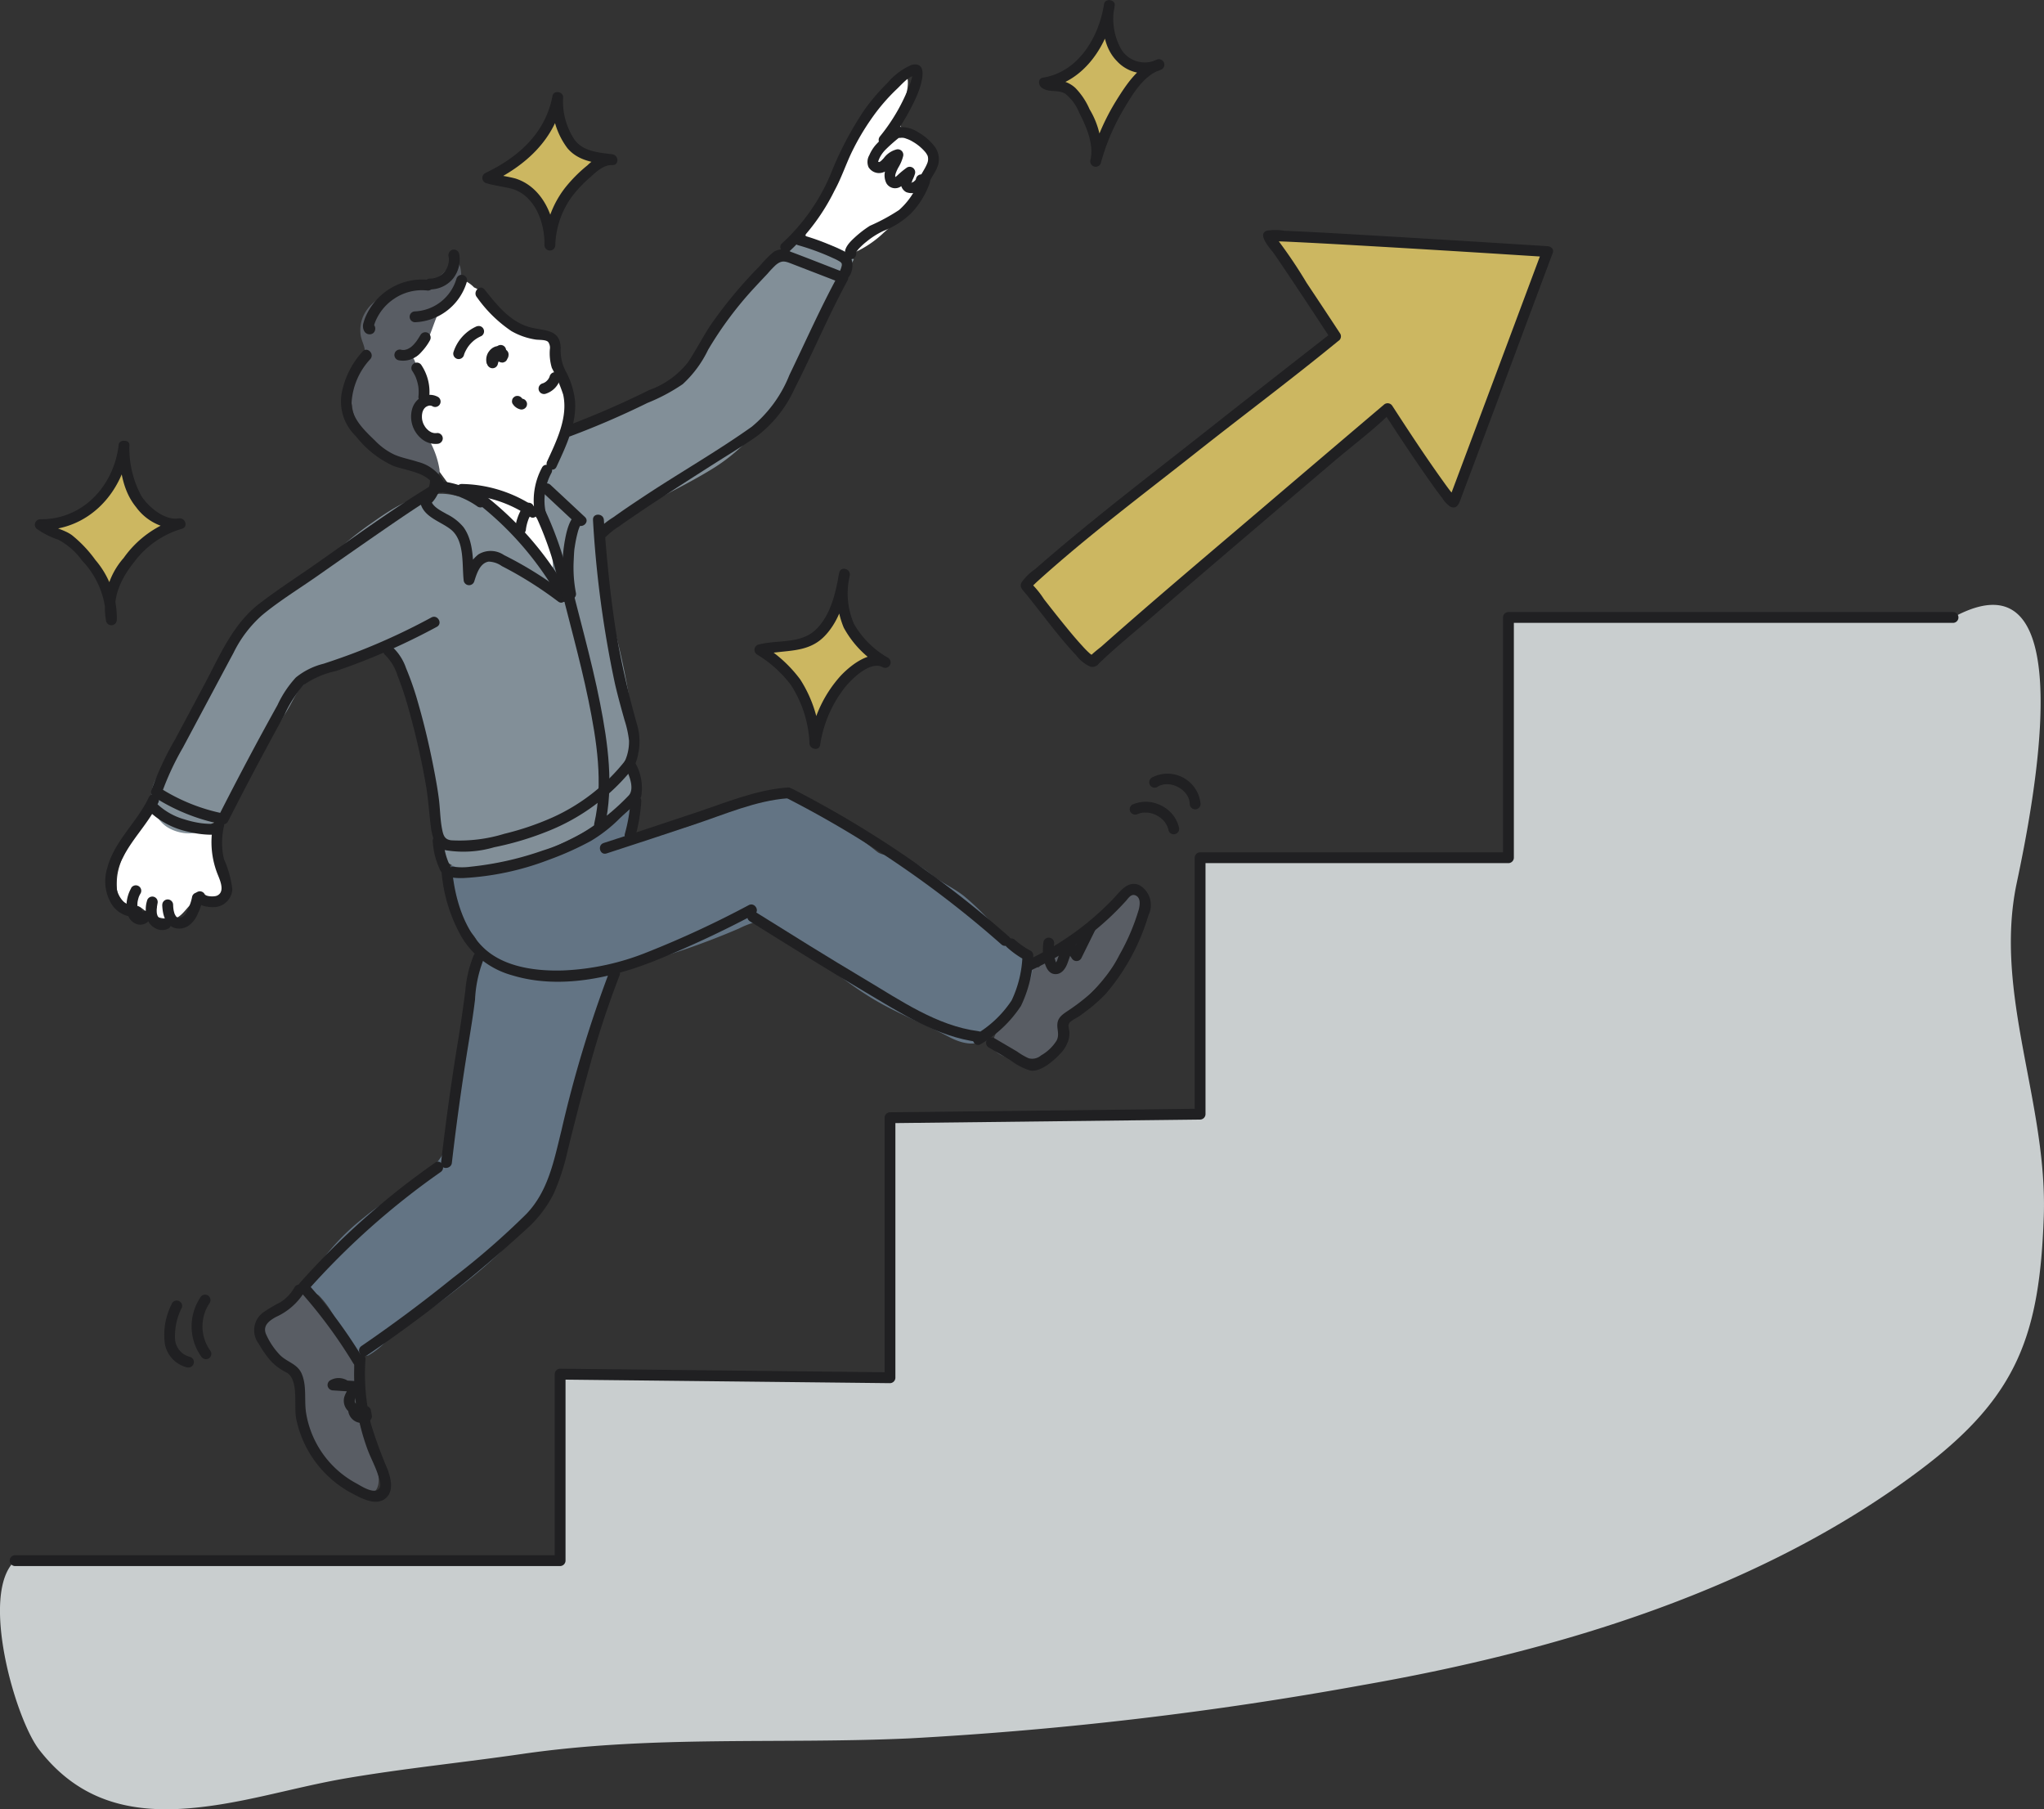 <svg id="グループ_3914" data-name="グループ 3914" xmlns="http://www.w3.org/2000/svg" xmlns:xlink="http://www.w3.org/1999/xlink" width="182.577" height="161.569" viewBox="0 0 182.577 161.569">
  <rect x="0" y="0" width="182.577" height="161.569" fill="#333333" stroke="none"/>
  <defs>
    <clipPath id="clip-path">
      <rect id="長方形_1047" data-name="長方形 1047" width="182.577" height="161.569" fill="none"/>
    </clipPath>
  </defs>
  <g id="グループ_3913" data-name="グループ 3913" clip-path="url(#clip-path)">
    <path id="パス_21550" data-name="パス 21550" d="M11.091,56.773c-1.091,1.973-2.883,3.795-3,6.08-.048.927-.03,1.66.844,2.1.377.19.66.093,1.037.222.341.116.622.465.972.622a3.386,3.386,0,0,0,2.4.451c.728-.235,1.236-1.435,1.84-1.515.4-.053.6.495,1.051.448.418-.043.888-.682,1.088-1.015a3.448,3.448,0,0,0,.159-2.628c-.158-.886-.312-1.778-.478-2.67a23.48,23.48,0,0,0-.522-3.209c-.3-.886-2.456-2.451-3.064-1.067" transform="translate(2.351 15.739)" fill="#fff"/>
    <path id="パス_21551" data-name="パス 21551" d="M55.72,19.458c.306-1.25,1.547-2.4,2.214-3.491a10.11,10.11,0,0,0,1-2.413A11.953,11.953,0,0,1,61,9.321,38.63,38.63,0,0,1,63.725,5.8c1.413-1.433,1.237.2.936,1.391a11.032,11.032,0,0,0-.435,2.075c-.027.611-.083.5.374.8.905.593,1.985.593,2.513,1.744.462,1.008-.386,2.5-.921,3.386a17.821,17.821,0,0,1-3.464,4.043,9.413,9.413,0,0,1-4.358,2.375c-1.312.208-2.3-1.174-2.651-2.155" transform="translate(16.226 1.525)" fill="#fff"/>
    <path id="パス_21552" data-name="パス 21552" d="M34.386,20.079c.927.371,1.589,1.422,2.329,2.057.622.536,1.259,1.109,1.912,1.593.934.692,2.152.21,2.569,1.379.226.637.115,1.3.34,1.936.238.674.74,1.221,1.029,1.872.81,1.819.005,4.133-.879,5.8a5.628,5.628,0,0,0-.922,2.333c-.049.772-.034,1.531-.11,2.291-.235,2.314,1.3,4.575.943,6.943-.4,2.638-3.375-1.779-3.911-2.393-1.556-1.786-3.311-3.409-4.8-5.251-.848-1.05-1.624-2.165-2.417-3.262-1.206-1.671-2.529-3.141-2.934-5.24-.69-3.57.276-8.517,3.515-10.616a2.824,2.824,0,0,1,3.338.557" transform="translate(7.957 5.589)" fill="#fff"/>
    <path id="パス_21553" data-name="パス 21553" d="M34.058,18.64a1.362,1.362,0,0,0-.5-.728,5.951,5.951,0,0,1-3.126,2.529c-1.019.314-2.1.378-3.1.78a3.4,3.4,0,0,0-1.985,1.907,3.239,3.239,0,0,0-.187,1.562c.075.59.5,1.152.343,1.746a9.718,9.718,0,0,1-.883,1.531,4.249,4.249,0,0,0-.405,1.575,4.028,4.028,0,0,0,.179,1.409,4.048,4.048,0,0,0,.363,1.389,10.316,10.316,0,0,0,1.094,1.885,4.408,4.408,0,0,0,1.627,1.362c.32.156.651.289.983.42a1.652,1.652,0,0,0,1.183.12.261.261,0,0,0,.032-.018L31.4,37.328c.433.306.877-.2.806-.62a7.917,7.917,0,0,0-.786-2.368,7.479,7.479,0,0,0-.711-1.1c-.281-.365-.653-.638-.586-1.147a17.132,17.132,0,0,0,.382-2.417,7.618,7.618,0,0,0-.535-2.718.551.551,0,0,0-.334-.328c1.33.483,2.072-3.59,2.657-4.171a7.084,7.084,0,0,0,1.424-1.444,3.337,3.337,0,0,0,.343-2.376" transform="translate(7.052 5.216)" fill="#595d64"/>
    <path id="パス_21554" data-name="パス 21554" d="M81.657,61.738a.559.559,0,0,0-.665.085,63.005,63.005,0,0,1-5.315,4.388,25.669,25.669,0,0,0-2.593,1.864,2.243,2.243,0,0,0-.289.359.537.537,0,0,0-.356.017.57.57,0,0,0-.883.447,5.683,5.683,0,0,1-.491,2.531q-.655.843-1.238,1.734c-.03.028-.054.061-.085.089-.524.478-1.385,1.778-.914,2.533.511.817,3.152,1.269,4.013,1.061a3.183,3.183,0,0,0,2.041-1.6,2.952,2.952,0,0,0,.32-1.224,2.019,2.019,0,0,1,.531-1.641c.746-.753,1.555-1.424,2.26-2.222a22.085,22.085,0,0,0,1.982-2.608,21.335,21.335,0,0,0,1.72-3.242c.347-.813.91-1.952-.037-2.572" transform="translate(20.003 17.956)" fill="#595d64"/>
    <path id="パス_21555" data-name="パス 21555" d="M28.2,104.524A17.621,17.621,0,0,1,26.478,99c-.083-.892.035-1.784-.025-2.675a5.788,5.788,0,0,0-.739-2.412c-.412-.755-.922-1.46-1.4-2.177a11.875,11.875,0,0,0-1.558-2.3c-.67-.6-1.392.022-2,.393a10.5,10.5,0,0,0-2.129,1.441c-.744.766-.892,2.249.028,2.829a6.445,6.445,0,0,0,.782,1.3,6.149,6.149,0,0,0,.894.912,4.63,4.63,0,0,1,.912.728c.413.589.12,1.8.189,2.5a10.032,10.032,0,0,0,.465,2.23,10.48,10.48,0,0,0,2.161,3.707c.719.8,2.174,2.314,3.365,2.138,1.587-.234,1.227-2.083.772-3.092" transform="translate(5.248 25.972)" fill="#595d64"/>
    <path id="パス_21556" data-name="パス 21556" d="M85.131,68.933c-.376-.283-.816-.509-1.179-.81a19.806,19.806,0,0,1-1.658-1.773A23.029,23.029,0,0,0,79.863,64c-.841-.666-1.845-1.121-2.713-1.766a10.566,10.566,0,0,0-2.442-1.547c-.662-.261-2.05-.229-2.571-.617a32.963,32.963,0,0,0-4.993-3.324,23.51,23.51,0,0,1-2.3-1.308,1.665,1.665,0,0,0-1.795-.292c-1.129.345-2.269.656-3.413.972-1.831.5-3.556,1.493-5.392,1.923-.588.138-1.185.084-1.778.179-.883.141-1.728.488-2.61.653.454-.473.93-2.341.413-2.857a14.581,14.581,0,0,1-2.6,1.893c-2.389,1.2-4.681,2.637-7.29,3.3a11.432,11.432,0,0,1-2.956.412c-.937-.013-1.864-.484-2.753-.5-1.427-.019-.943,1.8-.711,2.721A12.524,12.524,0,0,0,34.4,65.59c.327.759,1.166,1.294,1.677,1.956,1.095,1.418-.116,2.567-.479,4.173-.356,1.579-.327,3.194-.665,4.783a20.513,20.513,0,0,0-.434,4.411c0,2.692-.16,5.373-2.155,7.371-1.773,1.774-4.138,2.779-6.039,4.391A20.219,20.219,0,0,0,21.969,97.3a3.5,3.5,0,0,0-.509,1.737c.128.356.542.412.826.68a8.355,8.355,0,0,1,1.126,1.485c.7,1.051,1.888,4.262,3.254,3.814a6.9,6.9,0,0,0,1.527-1.2c1.1-.89,2.216-1.759,3.4-2.54,1.481-.974,2.874-2.084,4.265-3.191a40.394,40.394,0,0,0,4.358-4.1c3.388-3.628,4.08-8.911,5.519-13.523.728-2.334,1.237-4.967,2.412-7.116.422-.773-.1-2.473.77-2.943a7.984,7.984,0,0,1,1.171-.189,67.037,67.037,0,0,0,9.683-3.32,8,8,0,0,1,1.347-.538c.019.013.036.03.056.044a6.047,6.047,0,0,0,2.426.869c.2.143.4.289.6.429,2.417,1.7,4.675,3.7,7.18,5.266,2.31,1.447,4.783,2.362,7.133,3.608,2.483,1.317,3.858.347,5.384-1.8a12.771,12.771,0,0,0,1.1-1.8c.457-.934,1.265-1.976.87-3.118a1.967,1.967,0,0,0-.737-.932" transform="translate(6.243 16.019)" fill="#637484"/>
    <path id="パス_21557" data-name="パス 21557" d="M68.628,16.665c-1.076.111-1.644.839-2.478,1.561a13.434,13.434,0,0,0-3.658,4.162,25.038,25.038,0,0,1-4.975,6.164,13.29,13.29,0,0,1-4.209,3.018c-.994.36-1.911.913-2.887,1.282a23.76,23.76,0,0,0-2.533.813c-.683.347-.714.86-.846,1.535a5.394,5.394,0,0,1-.821,1.778,6.344,6.344,0,0,0-.735,4.677c.337,1.331,1,3.112.8,4.509-.841-.409-1.2-1.676-1.793-2.387a14.545,14.545,0,0,0-1.972-2.061,12.5,12.5,0,0,0-4.943-2.324c-2.758-.635-5.14.844-7.294,2.371a29.245,29.245,0,0,0-5.135,4.47C23.6,47.973,21.039,48.709,19.3,50.3c-1.974,1.8-2.579,4.341-3.88,6.552-1.547,2.628-3.229,5.1-4.545,7.872a3.266,3.266,0,0,0,.832,4.164c1.157.865,3.238,1.033,4.238-.252a29.949,29.949,0,0,0,3.48-4.6c.941-1.884,2.087-3.653,3.188-5.463.587-.965.925-1.994,1.843-2.548a22.777,22.777,0,0,1,3.232-1.6c.811-.328,2.686-1.3,3.57-1.072,1.653.431,2.4,4.307,2.713,5.7.372,1.646.826,3.238,1.131,4.9.3,1.62.529,3.224.7,4.852a10.132,10.132,0,0,0,.327,2.185c1.15,3.409,7.151,1.229,9.436.172a40.266,40.266,0,0,0,5.156-2.606,9.868,9.868,0,0,0,2.232-1.888c.834-1,.47-1.677.572-2.912.045-.544.372-1.01.435-1.508.132-1.047-.448-2.362-.594-3.414A65.117,65.117,0,0,0,51.5,50.111a17.9,17.9,0,0,1-.786-3.519c-.174-2.384-.19-3.941,2-5.253,2.526-1.516,5.348-2.759,7.929-4.36,3.246-2.014,5.339-4.935,7.142-8.247,1.219-2.239,2.743-4.4,3.732-6.723a35.323,35.323,0,0,1,1.694-3.677c-.7-1.082-3.287-1.729-4.421-1.679q-.081,0-.159.012" transform="translate(3.051 4.849)" fill="#828f98"/>
    <path id="パス_21558" data-name="パス 21558" d="M1.352,127.184h48.68V110.53l29.464.32V87.632l27.7-.32v-22.9h27.543V42.956h39.712c11.845-6.493,7.108,17,5.689,23.719-2.09,9.894,2.785,19.656,2.416,29.833-.378,10.451-2.3,15.961-10.859,22.444-14.279,10.816-32.492,16.276-49.932,19.334a323.912,323.912,0,0,1-40.552,4.771c-11.671.528-22.921-.3-34.589,1.392-5.215.757-10.5,1.285-15.692,2.168-5.02.855-9.9,2.5-15.012,2.743-5.216.247-9.268-1.228-12.42-5.291-2.168-2.8-5.338-13.988-2.15-16.885" transform="translate(0 12.182)" fill="#c9cecf"/>
    <path id="パス_21559" data-name="パス 21559" d="M174.252,42.328H134.54a.491.491,0,0,0-.484.484V64.269l.484-.484H107a.492.492,0,0,0-.484.484v22.9l.484-.484-24.272.281L79.3,87a.492.492,0,0,0-.484.484v23.22l.484-.484-25.851-.281-3.613-.039a.489.489,0,0,0-.484.484V127.04l.484-.484H1.152a.484.484,0,0,0,0,.968h48.68a.492.492,0,0,0,.484-.484V110.387l-.484.484,25.851.28,3.613.04a.492.492,0,0,0,.484-.484V87.488l-.484.484,24.272-.28,3.429-.04a.491.491,0,0,0,.484-.484v-22.9l-.484.484H134.54a.491.491,0,0,0,.484-.484V42.812l-.484.484h39.712a.484.484,0,0,0,0-.968" transform="translate(0.199 12.326)" fill="#202022"/>
    <path id="パス_21560" data-name="パス 21560" d="M33.013,20.74A11.907,11.907,0,0,0,36.1,23.774a6.228,6.228,0,0,0,2.168.757c.3.045.9-.006,1.117.214a.885.885,0,0,1,.15.657,4.5,4.5,0,0,0,.178,1.66,15.836,15.836,0,0,1,1.01,2.375c.455,2.045-.6,4.162-1.432,5.969-.258.563.576,1.055.837.489.852-1.855,1.858-3.915,1.641-6.014a7.255,7.255,0,0,0-.85-2.588,4.032,4.032,0,0,1-.416-2.034c-.059-1.761-1.582-1.466-2.877-1.866-1.729-.533-2.843-1.99-3.933-3.339-.391-.485-1.073.2-.684.684" transform="translate(9.58 5.792)" fill="#202022"/>
    <path id="パス_21561" data-name="パス 21561" d="M30.85,27.5a1.52,1.52,0,0,0-1.441-.021,1.769,1.769,0,0,0-.888,1.136,2.552,2.552,0,0,0,.824,2.593,1.925,1.925,0,0,0,1.441.476.5.5,0,0,0,.484-.484.488.488,0,0,0-.484-.484,1.254,1.254,0,0,1-.311.006c.107.012-.031-.009-.044-.012-.05-.013-.1-.028-.148-.045-.032-.012-.027-.01.013.008-.027-.013-.054-.026-.08-.04s-.079-.043-.117-.067-.076-.049-.112-.077c.071.054-.066-.061-.077-.072a1.915,1.915,0,0,1-.189-.208c.049.065-.039-.061-.049-.075-.03-.048-.058-.1-.084-.143s-.044-.085-.063-.128c.035.077-.017-.045-.023-.061a2.121,2.121,0,0,1-.083-.32c.015.088-.006-.068-.006-.072a1.681,1.681,0,0,1-.005-.181,1.4,1.4,0,0,1,.01-.181c-.009.077.014-.075.014-.075a.97.97,0,0,1,.2-.462,1.537,1.537,0,0,1,.114-.111c.026-.022.025-.019-.006.006.025-.018.052-.034.077-.049.006,0,.136-.063.049-.03a1.175,1.175,0,0,1,.13-.041.442.442,0,0,1,.364.05.485.485,0,0,0,.489-.837" transform="translate(8.281 7.951)" fill="#202022"/>
    <path id="パス_21562" data-name="パス 21562" d="M37.665,32.389a6.214,6.214,0,0,0-.6,4.279A.484.484,0,0,0,38,36.411a5.166,5.166,0,0,1,.5-3.533c.3-.549-.54-1.038-.837-.489" transform="translate(10.751 9.362)" fill="#202022"/>
    <path id="パス_21563" data-name="パス 21563" d="M33.16,35.056a28.517,28.517,0,0,1,7.227,8.477c.3.544,1.14.056.835-.489a29.2,29.2,0,0,0-7.378-8.672c-.483-.383-1.174.3-.684.684" transform="translate(9.607 9.976)" fill="#202022"/>
    <path id="パス_21564" data-name="パス 21564" d="M29.942,33.377a1.97,1.97,0,0,1-.735,1.46.488.488,0,0,0-.125.473c.3,1.3,1.808,1.658,2.726,2.393,1.237.989.986,3.1,1.14,4.5a.486.486,0,0,0,.95.129c.207-.647.492-1.635,1.286-1.764a2.139,2.139,0,0,1,1.176.4c.36.186.718.376,1.072.573a34.312,34.312,0,0,1,3.97,2.6c.5.374.98-.465.489-.837a33.549,33.549,0,0,0-5.339-3.322,2.109,2.109,0,0,0-2.291-.054,3.761,3.761,0,0,0-1.3,2.142c.318.045.634.087.952.129-.172-1.562-.008-3.393-.992-4.727a4.572,4.572,0,0,0-1.475-1.145c-.515-.3-1.286-.642-1.433-1.282-.043.158-.084.316-.125.473a2.917,2.917,0,0,0,1.019-2.146.485.485,0,0,0-.968,0" transform="translate(8.465 9.584)" fill="#202022"/>
    <path id="パス_21565" data-name="パス 21565" d="M35.507,33.579c-3.578,2.176-6.976,4.666-10.4,7.069-1.654,1.158-3.373,2.258-4.971,3.491-2.4,1.845-3.553,4.673-4.943,7.275l-2.575,4.82a27.511,27.511,0,0,0-2.152,4.616.494.494,0,0,0,.222.547,17.349,17.349,0,0,0,6.078,2.449.5.5,0,0,0,.546-.222q1.613-3.178,3.3-6.317.862-1.6,1.744-3.2a10.321,10.321,0,0,1,1.715-2.678,7.732,7.732,0,0,1,2.887-1.26q1.536-.523,3.041-1.131a59.856,59.856,0,0,0,5.982-2.82c.549-.3.061-1.132-.489-.835a57.274,57.274,0,0,1-6.435,2.993c-1.054.412-2.12.786-3.2,1.139a6.333,6.333,0,0,0-2.475,1.231,9.606,9.606,0,0,0-1.636,2.458Q20.859,54.8,19.994,56.4q-1.8,3.345-3.521,6.734l.546-.222a16.631,16.631,0,0,1-5.845-2.353c.074.182.148.364.222.547a24.476,24.476,0,0,1,1.9-4.1l2.271-4.253c.753-1.407,1.5-2.817,2.256-4.222a10.818,10.818,0,0,1,2.567-3.37c1.543-1.277,3.3-2.347,4.943-3.5,1.786-1.251,3.57-2.5,5.366-3.741,1.742-1.2,3.485-2.408,5.294-3.507.531-.324.045-1.162-.489-.837" transform="translate(3.041 9.757)" fill="#202022"/>
    <path id="パス_21566" data-name="パス 21566" d="M39.558,33.947a75.209,75.209,0,0,0,6.925-2.989,16.3,16.3,0,0,0,3.154-1.679A10.064,10.064,0,0,0,51.9,26.217a32.44,32.44,0,0,1,4.159-5.572c.382-.414.77-.824,1.157-1.233a8.825,8.825,0,0,1,.741-.78c.513-.417.793-.342,1.364-.121l4.5,1.738-.289-.711c-1.588,2.916-2.925,5.94-4.368,8.926a11.473,11.473,0,0,1-3.362,4.62c-3.107,2.208-6.451,4.11-9.629,6.215-.921.609-1.839,1.223-2.733,1.867A7.663,7.663,0,0,0,42,42.317c-.4.474.283,1.162.686.686a6.586,6.586,0,0,1,1.234-1c.763-.549,1.543-1.074,2.325-1.6,1.966-1.311,3.958-2.585,5.95-3.857,1.339-.855,2.709-1.675,4.016-2.58a11.038,11.038,0,0,0,3.4-4.247c1.639-3.207,3.024-6.528,4.749-9.7a.493.493,0,0,0-.289-.711c-1.6-.618-3.191-1.252-4.8-1.854a1.424,1.424,0,0,0-1.547.041,10.345,10.345,0,0,0-1.2,1.225,40.123,40.123,0,0,0-4.376,5.253c-.73,1.094-1.317,2.276-2.052,3.365a7.672,7.672,0,0,1-3.451,2.467,79.819,79.819,0,0,1-7.35,3.2c-.584.205-.333,1.141.257.934" transform="translate(11.348 5.024)" fill="#202022"/>
    <path id="パス_21567" data-name="パス 21567" d="M36.956,35.584a30.147,30.147,0,0,1,2.4,7.272c.121.611,1.055.353.936-.257a31.226,31.226,0,0,0-2.5-7.5c-.27-.56-1.1-.07-.835.489" transform="translate(10.746 10.148)" fill="#202022"/>
    <path id="パス_21568" data-name="パス 21568" d="M41.022,36.062a95.834,95.834,0,0,0,1.963,14.631c.253,1.094.554,2.172.857,3.253a9.272,9.272,0,0,1,.4,1.836,4.235,4.235,0,0,1-.424,1.933c-.24.575.7.825.935.258a5.494,5.494,0,0,0,.159-3.8,79.458,79.458,0,0,1-1.818-8.022c-.532-3.343-.855-6.717-1.1-10.092-.045-.617-1.014-.622-.968,0" transform="translate(11.945 10.366)" fill="#202022"/>
    <path id="パス_21569" data-name="パス 21569" d="M37.592,34.251l3.065,2.86q.341-.343.684-.684c-1.145-.957-1.618,1.2-1.755,1.921a13.21,13.21,0,0,0,.018,5.109c.127.611,1.06.353.934-.257a11.908,11.908,0,0,1-.194-2.921c.013-.312.026-.626.056-.937.01-.111-.008.052.006-.046s.025-.169.039-.254a11.263,11.263,0,0,1,.262-1.258,3.184,3.184,0,0,1,.182-.52,1.481,1.481,0,0,1,.077-.134.438.438,0,0,1-.31-.018c.47.394,1.147-.253.684-.684l-3.065-2.86c-.455-.425-1.141.258-.684.684" transform="translate(10.903 9.736)" fill="#202022"/>
    <path id="パス_21570" data-name="パス 21570" d="M26.7,45.5a4.37,4.37,0,0,1,1.077,1.8,28.774,28.774,0,0,1,1.017,3.076,67.588,67.588,0,0,1,1.517,6.683c.2,1.153.278,2.309.414,3.471.11.928.256,2.052,1.29,2.368a9.72,9.72,0,0,0,4.4-.254A27.054,27.054,0,0,0,41.1,61.254a18.433,18.433,0,0,0,7.749-5.717c.38-.485-.3-1.175-.684-.684A17.351,17.351,0,0,1,41.6,59.993a25.069,25.069,0,0,1-4.286,1.451,13.569,13.569,0,0,1-4.728.58c-.573-.068-.7-.4-.81-.931-.185-.89-.182-1.817-.294-2.717-.09-.728-.216-1.453-.35-2.174-.4-2.14-.883-4.267-1.487-6.359a26.772,26.772,0,0,0-1.1-3.192,4.643,4.643,0,0,0-1.163-1.839c-.482-.385-1.172.3-.684.684" transform="translate(7.726 13.016)" fill="#202022"/>
    <path id="パス_21571" data-name="パス 21571" d="M38.553,39.739c.9,3.806,2,7.566,2.786,11.4.73,3.561,1.345,7.4.52,11-.138.607.8.865.935.257.825-3.608.288-7.415-.417-11-.789-4.014-1.95-7.942-2.891-11.92-.143-.607-1.077-.35-.934.257" transform="translate(11.223 11.396)" fill="#202022"/>
    <path id="パス_21572" data-name="パス 21572" d="M29.936,59.838a6.926,6.926,0,0,0,.656,2.575c.349.717,1.384.742,2.09.723a24.938,24.938,0,0,0,7.608-1.624,27.487,27.487,0,0,0,3.763-1.684,13.126,13.126,0,0,0,2.61-2.044c.443-.414.877-.838,1.336-1.233a1.487,1.487,0,0,0,.566-.742,4.564,4.564,0,0,0-.633-3.117c-.294-.55-1.13-.062-.837.488.346.648.9,1.923.367,2.562A20.341,20.341,0,0,1,45.436,57.6a16.326,16.326,0,0,1-5.672,3.077,28.108,28.108,0,0,1-6.408,1.442,5.7,5.7,0,0,1-1.335.032c-.057-.008-.6-.09-.474-.025.008.1,0,.106-.021.031l-.049-.13a5.7,5.7,0,0,1-.572-2.187c-.027-.621-1-.624-.968,0" transform="translate(8.717 15.274)" fill="#202022"/>
    <path id="パス_21573" data-name="パス 21573" d="M33.426,66.132a10.563,10.563,0,0,0-.749,3.2c-.187,1.4-.378,2.79-.608,4.186q-.916,5.547-1.558,11.134c-.072.617.9.612.968,0Q32.111,79.2,33,73.776c.2-1.231.4-2.455.547-3.692a11.276,11.276,0,0,1,.713-3.463c.269-.559-.567-1.051-.837-.489" transform="translate(8.884 19.186)" fill="#202022"/>
    <path id="パス_21574" data-name="パス 21574" d="M32.869,80.429a69.211,69.211,0,0,0-12.11,10.762.5.5,0,0,0,0,.686,43.293,43.293,0,0,1,4.79,6.472.485.485,0,0,0,.837-.489,44.668,44.668,0,0,0-4.943-6.668v.686A68.057,68.057,0,0,1,33.358,81.265c.506-.355.023-1.194-.489-.837" transform="translate(6.005 23.396)" fill="#202022"/>
    <path id="パス_21575" data-name="パス 21575" d="M47.174,67.332a108.5,108.5,0,0,0-4.261,14.123c-.664,2.655-1.163,5.386-3.125,7.435a68.624,68.624,0,0,1-6.576,5.72q-3.959,3.2-8.157,6.076c-.51.351-.026,1.19.489.835a124.491,124.491,0,0,0,14.2-11.233,10.637,10.637,0,0,0,2.493-3.233,20.213,20.213,0,0,0,1.231-3.794c.616-2.5,1.251-4.993,1.951-7.471a81.6,81.6,0,0,1,2.692-8.2c.232-.577-.7-.829-.934-.257" transform="translate(7.233 19.513)" fill="#202022"/>
    <path id="パス_21576" data-name="パス 21576" d="M21.193,89.068a3.693,3.693,0,0,1-1.3,1.374,12.472,12.472,0,0,0-1.529.908,1.973,1.973,0,0,0-.383,2.766,9.587,9.587,0,0,0,1.046,1.506A4.837,4.837,0,0,0,20.48,96.7c1.127.671.615,3,.859,4.142a9.74,9.74,0,0,0,5.109,6.714c.833.442,2.137,1.114,2.958.3.671-.666.358-1.779.076-2.549a39.465,39.465,0,0,1-1.46-3.983,18.785,18.785,0,0,1-.5-5.788c.041-.622-.927-.62-.968,0a19.432,19.432,0,0,0,1.138,7.99c.3.815.732,1.58.985,2.413.118.385.35,1.032-.083,1.25-.518.262-1.423-.332-1.881-.589a8.728,8.728,0,0,1-4.486-6.247c-.194-1.166.076-2.412-.393-3.531-.4-.952-1.4-1.052-2.044-1.79a6.355,6.355,0,0,1-1.167-1.8c-.276-.748.314-1.167.912-1.5a5.727,5.727,0,0,0,2.5-2.172.485.485,0,0,0-.837-.489" transform="translate(5.122 25.868)" fill="#202022"/>
    <path id="パス_21577" data-name="パス 21577" d="M11.181,55.181c-1.034,2.231-3.08,3.9-3.72,6.327a3.976,3.976,0,0,0,.327,3.143,2.482,2.482,0,0,0,2.477,1.221c.615-.085.354-1.017-.257-.935-.826.114-1.48-.7-1.67-1.419a4.276,4.276,0,0,1,.5-2.9c.879-1.764,2.353-3.151,3.184-4.944.26-.563-.575-1.055-.837-.489" transform="translate(2.122 15.996)" fill="#202022"/>
    <path id="パス_21578" data-name="パス 21578" d="M9.166,61.482a3.263,3.263,0,0,0-.4,1.245,2.525,2.525,0,0,0,.119,1.152,1.222,1.222,0,0,0,.875.835,1,1,0,0,0,1.088-.464.484.484,0,1,0-.835-.488L10,63.8c-.019.031-.008.017.035-.041-.015,0-.068.084-.014.017.07-.084-.03.025-.023.006s.112-.034.021-.014.014-.012.027,0H9.954c-.085,0,.075.025.025,0a.3.3,0,0,0-.071-.021c.018-.013.1.058.023,0s0,.005,0,0l-.074-.075c.006,0,.061.088,0,0-.015-.025-.028-.052-.043-.077-.045-.076.015.056,0,0s-.041-.125-.057-.19c-.006-.03-.012-.058-.017-.088-.009-.049-.012-.08,0-.013-.008-.07-.014-.139-.015-.209s0-.155,0-.231l.008-.1c.012-.133-.013.057,0-.018a3.131,3.131,0,0,1,.1-.431c.014-.04.028-.08.044-.119s.021-.044,0,0c.037-.076.074-.154.116-.227a.485.485,0,1,0-.837-.489" transform="translate(2.549 17.835)" fill="#202022"/>
    <path id="パス_21579" data-name="パス 21579" d="M10.2,62.366a2.6,2.6,0,0,0,.168,1.961,1.615,1.615,0,0,0,.771.6,1.251,1.251,0,0,0,.962-.061.486.486,0,0,0,.173-.662.5.5,0,0,0-.662-.174c.141-.063-.005-.005-.049.005s.121-.005.039-.005c-.026,0-.052,0-.077,0s-.1-.006-.014,0,.009,0-.012-.006L11.419,64c-.079-.025.081.04.03.013a1.134,1.134,0,0,1-.129-.071c-.017-.01-.08-.061-.018-.009s0,0-.014-.013c-.037-.034-.07-.071-.1-.107s.063.092.018.023a.749.749,0,0,1-.044-.067c-.012-.019-.022-.039-.032-.058-.036-.071.01,0,.009.023a.48.48,0,0,0-.034-.1c-.008-.027-.014-.056-.021-.083s-.012-.056-.017-.084c-.023-.112.005.11,0-.006,0-.057-.008-.114-.008-.172s0-.128.006-.191a1.08,1.08,0,0,0,.019-.192l-.008.059.008-.053c0-.028.009-.058.014-.087.01-.07.023-.138.035-.208a.522.522,0,0,0-.049-.373.484.484,0,0,0-.884.116" transform="translate(2.938 18.059)" fill="#202022"/>
    <path id="パス_21580" data-name="パス 21580" d="M11.222,62.832c.034.813.235,1.759,1.1,2.056a1.485,1.485,0,0,0,1.335-.262,2.464,2.464,0,0,0,.744-1.011,5.06,5.06,0,0,0,.429-1.274.484.484,0,1,0-.934-.257,4.186,4.186,0,0,1-.265.886c-.014.037-.03.074-.045.111.043-.1-.01.023-.021.046-.034.074-.068.147-.1.22s-.068.13-.1.194c-.015.026-.031.052-.048.077s-.072.1-.015.03c-.056.066-.117.121-.177.181-.037.039.015-.01.021-.014-.015.012-.031.023-.048.034a1.329,1.329,0,0,1-.116.071l-.07.034c.006,0,.077-.026.026-.013-.036.009-.072.025-.108.034-.005,0-.056.014-.056.012s.094-.005.035-.005c-.044,0-.087,0-.13,0-.107,0,.018,0,.017,0l-.056-.014c-.027-.006-.107-.05-.056-.015s-.025-.018-.043-.027L12.5,63.9s.088.08.012.008q-.033-.031-.066-.066l-.031-.035c0-.006.054.083.028.035-.035-.066-.075-.132-.111-.2-.027-.049.019.041.017.039s-.019-.049-.023-.063a1.161,1.161,0,0,1-.036-.114,2.348,2.348,0,0,1-.058-.254c0-.022-.018-.145-.012-.074s-.005-.054-.006-.075c-.009-.092-.014-.182-.018-.274a.484.484,0,0,0-.968,0" transform="translate(3.268 17.977)" fill="#202022"/>
    <path id="パス_21581" data-name="パス 21581" d="M15.156,57.016a7.749,7.749,0,0,0,.426,4.709c.205.516.587,1.451-.13,1.759-.25.107-.994.087-1.1-.152a.488.488,0,0,0-.662-.174.5.5,0,0,0-.173.662c.253.586,1.16.718,1.716.683a1.685,1.685,0,0,0,1.6-1.6,9.351,9.351,0,0,0-.744-2.678,6.41,6.41,0,0,1,0-2.953c.141-.606-.793-.865-.934-.257" transform="translate(3.92 16.502)" fill="#202022"/>
    <path id="パス_21582" data-name="パス 21582" d="M54.83,21.111a18.621,18.621,0,0,0,3.99-5.386c.62-1.126,1.012-2.347,1.574-3.5a21.505,21.505,0,0,1,1.681-2.859A17.088,17.088,0,0,1,64.4,6.642c.337-.314.986-1.069,1.429-1.143l-.059-.117a1.167,1.167,0,0,1-.04.291c-.053.176-.1.35-.159.523a16.562,16.562,0,0,1-2.69,4.686c-.386.482.294,1.171.683.684A19.936,19.936,0,0,0,66.1,7.422c.3-.643,1.347-3.324-.39-2.926a5.942,5.942,0,0,0-2.18,1.635,18.076,18.076,0,0,0-2.074,2.433,30.314,30.314,0,0,0-2.974,5.676,17.647,17.647,0,0,1-4.342,6.187c-.476.4.21,1.085.684.684" transform="translate(15.72 1.298)" fill="#202022"/>
    <path id="パス_21583" data-name="パス 21583" d="M65.086,12.544A6.482,6.482,0,0,1,63.28,15.2a17.194,17.194,0,0,1-2.6,1.407A9.567,9.567,0,0,0,59.3,17.673c-.381.352-1.029.975-.8,1.564a.5.5,0,0,0,.6.338.488.488,0,0,0,.338-.6c-.005-.01-.041.065.008,0a2.711,2.711,0,0,1,.2-.275,6.08,6.08,0,0,1,.726-.674A7.187,7.187,0,0,1,61.9,17.06,7.355,7.355,0,0,0,64.351,15.5a7.521,7.521,0,0,0,1.668-2.7c.2-.591-.733-.844-.934-.257" transform="translate(17.023 3.556)" fill="#202022"/>
    <path id="パス_21584" data-name="パス 21584" d="M30.909,19.357a5.517,5.517,0,0,0-5.375,2.91,4.351,4.351,0,0,0-.4,1.021c-.094.416.1.967.608.939.618-.035.624-1,0-.968l-.046,0,.244.066c.238.112.08.319.148.146.027-.068.043-.145.068-.216a3.552,3.552,0,0,1,.136-.334,4.789,4.789,0,0,1,.43-.739,4.5,4.5,0,0,1,1.118-1.092,4.423,4.423,0,0,1,3.073-.767.487.487,0,0,0,.484-.484.5.5,0,0,0-.484-.484" transform="translate(7.311 5.626)" fill="#202022"/>
    <path id="パス_21585" data-name="パス 21585" d="M25.519,24.347a7.641,7.641,0,0,0-1.871,3.747,4.3,4.3,0,0,0,1.272,3.814,8.991,8.991,0,0,0,3.315,2.638c1.271.487,3.259.559,3.8,2.071.208.582,1.144.331.934-.258a3.687,3.687,0,0,0-2.493-2.154c-.7-.234-1.436-.355-2.114-.651a5.807,5.807,0,0,1-1.7-1.221c-.939-.915-2.138-1.995-2.124-3.406a6.221,6.221,0,0,1,1.67-3.9c.414-.464-.269-1.15-.684-.684" transform="translate(6.867 7.045)" fill="#202022"/>
    <path id="パス_21586" data-name="パス 21586" d="M30.556,34.24a7.344,7.344,0,0,1,3.324,1.311.488.488,0,0,0,.662-.173.5.5,0,0,0-.174-.664,7.986,7.986,0,0,0-3.555-1.407.5.5,0,0,0-.6.338.488.488,0,0,0,.338.6" transform="translate(8.795 9.697)" fill="#202022"/>
    <path id="パス_21587" data-name="パス 21587" d="M32.046,34.437A11.093,11.093,0,0,1,38.141,36.4c.515.352,1-.485.488-.837a12.01,12.01,0,0,0-6.583-2.09.484.484,0,0,0,0,.968" transform="translate(9.196 9.746)" fill="#202022"/>
    <path id="パス_21588" data-name="パス 21588" d="M36.6,37.143l.006-.065,0,.032s.018-.119.019-.129c.013-.075.028-.148.046-.222a3.91,3.91,0,0,1,.147-.482.362.362,0,0,1,.041-.106c-.028.066-.031.074-.01.026l.027-.059c.034-.074.07-.146.108-.218a4.147,4.147,0,0,1,.266-.427.485.485,0,0,0-.173-.662.5.5,0,0,0-.662.174,4.434,4.434,0,0,0-.781,2.138.486.486,0,0,0,.484.484.5.5,0,0,0,.484-.484" transform="translate(10.377 10.124)" fill="#202022"/>
    <path id="パス_21589" data-name="パス 21589" d="M37.867,27.675a1.974,1.974,0,0,0,1.321-1.322.5.5,0,0,0-.049-.373.484.484,0,0,0-.662-.173.511.511,0,0,0-.223.289,1.293,1.293,0,0,1-.053.15c.015-.039.032-.076.049-.115a1.558,1.558,0,0,1-.19.323l.076-.1a1.607,1.607,0,0,1-.272.274c.032-.026.065-.052.1-.076a1.523,1.523,0,0,1-.32.186l.116-.049a1.532,1.532,0,0,1-.147.052.5.5,0,0,0-.289.222.484.484,0,0,0,.173.662.5.5,0,0,0,.373.049" transform="translate(10.849 7.496)" fill="#202022"/>
    <path id="パス_21590" data-name="パス 21590" d="M32.308,25.139c.019-.058.039-.115.061-.17.006-.018.045-.1.009-.027s0-.009.012-.025a3.165,3.165,0,0,1,.151-.294,3.287,3.287,0,0,1,.179-.278.365.365,0,0,0,.054-.072c-.043.054-.053.067-.03.039l.028-.035c.035-.043.07-.084.107-.124q.11-.122.232-.232c.04-.036.081-.072.124-.107l.023-.018c.04-.032.031-.025-.028.021a.244.244,0,0,0,.059-.044,3.124,3.124,0,0,1,.578-.329.484.484,0,0,0-.116-.884.568.568,0,0,0-.373.048,3.766,3.766,0,0,0-2.005,2.276.488.488,0,0,0,.338.6.494.494,0,0,0,.6-.338" transform="translate(9.131 6.565)" fill="#202022"/>
    <path id="パス_21591" data-name="パス 21591" d="M62.409,8.9A11.358,11.358,0,0,0,60.737,10.4a3.573,3.573,0,0,0-.558.9,1.21,1.21,0,0,0-.076,1.07,1.107,1.107,0,0,0,.926.535,1.228,1.228,0,0,0,.817-.32,6.067,6.067,0,0,0,.528-.535.75.75,0,0,1,.493-.3q-.3-.3-.6-.6a5.461,5.461,0,0,1-.516,1.166,1.583,1.583,0,0,0-.058,1.48.9.9,0,0,0,1.294.307c.393-.235.683-.628,1.059-.856l-.711-.546c-.059.274-.25.541-.314.859a.922.922,0,0,0,.453,1.047,1.367,1.367,0,0,0,1.815-.966.5.5,0,0,0-.338-.6.489.489,0,0,0-.6.338.257.257,0,0,1-.072.167,1.518,1.518,0,0,1-.142.128.507.507,0,0,1-.167.077c.034-.005-.075.026-.025,0-.09.037-.056-.034-.03-.013a.232.232,0,0,1,.035.059c-.006,0,.019-.058,0-.015.035-.093.054-.189.094-.28a3.547,3.547,0,0,0,.216-.551.491.491,0,0,0-.713-.547,7.645,7.645,0,0,0-.89.733.757.757,0,0,1-.146.11c-.035.022-.072.039-.107.061.045-.028.025,0-.009-.005l.119.012c.052,0,.049.085.014,0a.256.256,0,0,1-.04-.1c-.014-.085.008.061,0-.026,0-.01,0-.116,0-.059a1.2,1.2,0,0,1,.066-.252,3.381,3.381,0,0,1,.208-.457,3.643,3.643,0,0,0,.436-1.025.494.494,0,0,0-.6-.6,2.077,2.077,0,0,0-1.131.777c-.067.072-.136.145-.208.214-.012.01-.114.094-.046.044a.823.823,0,0,1-.132.081c-.03.017-.026.014.018-.006a.434.434,0,0,1-.062.015c-.035.008-.027.006.025,0-.056,0-.059,0-.006,0l-.1-.031c-.03,0,.014.034,0,.04,0,.039,0,.04,0,0s0-.034,0,0c.014-.057.03-.111.049-.167a2.592,2.592,0,0,1,.127-.284,2.938,2.938,0,0,1,.526-.7,15.131,15.131,0,0,1,1.42-1.228.485.485,0,0,0,0-.684.493.493,0,0,0-.683,0" transform="translate(17.474 2.551)" fill="#202022"/>
    <path id="パス_21592" data-name="パス 21592" d="M62.377,9.76a.936.936,0,0,1,.541.063,2.625,2.625,0,0,1,.58.267,4.221,4.221,0,0,1,1.13.936l.046.057c-.027-.034-.025-.03.009.015s.049.074.072.111.046.083.07.125.012.023-.01-.028c.009.022.017.044.025.066a1,1,0,0,1-.052.686c-.217.538-.609,1.007-.8,1.571-.2.591.735.846.934.257.212-.626.7-1.123.865-1.772a1.912,1.912,0,0,0-.444-1.735,4.938,4.938,0,0,0-1.357-1.126,2.732,2.732,0,0,0-1.609-.462.5.5,0,0,0-.484.484.488.488,0,0,0,.484.484" transform="translate(18.023 2.557)" fill="#202022"/>
    <path id="パス_21593" data-name="パス 21593" d="M28.82,23.242a5.038,5.038,0,0,0,4.633-3.64.485.485,0,0,0-.934-.258,4.061,4.061,0,0,1-3.7,2.93.484.484,0,0,0,0,.968" transform="translate(8.256 5.533)" fill="#202022"/>
    <path id="パス_21594" data-name="パス 21594" d="M29.862,20.819a2.672,2.672,0,0,0,2.019-.932,2.728,2.728,0,0,0,.573-2.27.487.487,0,0,0-.6-.337.5.5,0,0,0-.338.6c0,.015.022.151.009.035,0,.035.008.07.01.1a2.251,2.251,0,0,1,0,.229c0,.035,0,.068-.006.1s-.012.085,0,.015c-.013.076-.027.151-.046.225s-.044.146-.068.218.018-.031-.006.019c-.015.031-.03.063-.045.094-.035.067-.072.134-.114.2-.019.03-.039.058-.059.085-.076.11.061-.065-.027.032-.045.05-.09.1-.139.148-.028.028-.059.056-.09.083-.009.008-.1.076-.046.037s-.04.027-.049.035l-.1.066c-.058.035-.118.067-.179.1-.014.006-.136.052-.034.015l-.1.036c-.071.023-.142.044-.216.061-.032.008-.066.015-.1.021-.049.01-.08.012-.012,0a2.209,2.209,0,0,1-.244.014.484.484,0,0,0,0,.968" transform="translate(8.555 5.027)" fill="#202022"/>
    <path id="パス_21595" data-name="パス 21595" d="M27.641,25.478a2.061,2.061,0,0,0,1.733-.433A4.848,4.848,0,0,0,30.456,23.7a.489.489,0,0,0-.174-.662.5.5,0,0,0-.662.174c-.123.2-.245.4-.382.589l-.058.079c-.041.057.05-.061,0-.006s-.074.09-.112.134a2.735,2.735,0,0,1-.261.258c-.008.008-.072.062-.023.022s-.037.026-.04.028c-.046.032-.094.062-.142.09s-.1.053-.15.077-.013.014.013-.005a.329.329,0,0,1-.087.031c-.053.017-.106.031-.16.043a.359.359,0,0,0-.072.014c.062-.008.075-.01.037-.006l-.036,0c-.054,0-.108,0-.163,0-.08,0,.013-.009.019.005l-.108-.022a.484.484,0,1,0-.257.934" transform="translate(7.947 6.69)" fill="#202022"/>
    <path id="パス_21596" data-name="パス 21596" d="M28.521,25.794a4.257,4.257,0,0,1,.322.576c.023.052.025.054,0,.006.012.027.022.054.032.081.021.056.041.11.059.167.032.1.061.2.085.3s.043.2.062.3c.008.058.009.058,0,0,0,.028.008.058.01.088.006.058.01.116.014.176a3.886,3.886,0,0,1-.018.66.486.486,0,0,0,.484.484.5.5,0,0,0,.484-.484,4.321,4.321,0,0,0-.7-2.843.485.485,0,0,0-.837.489" transform="translate(8.286 7.299)" fill="#202022"/>
    <path id="パス_21597" data-name="パス 21597" d="M43.731,55.51a14.409,14.409,0,0,1-.5,2.918.485.485,0,1,0,.935.258A15.947,15.947,0,0,0,44.7,55.51a.487.487,0,0,0-.484-.484.5.5,0,0,0-.484.484" transform="translate(12.585 16.024)" fill="#202022"/>
    <path id="パス_21598" data-name="パス 21598" d="M24.417,95.517a1.5,1.5,0,0,0-1.518-.009.491.491,0,0,0-.222.546.505.505,0,0,0,.467.355l2.323.152-.342-.826a2.343,2.343,0,0,0-.975,1.285,1.272,1.272,0,0,0,.589,1.409c-.074-.182-.147-.364-.222-.547a1.227,1.227,0,0,0,1.964,1.178.489.489,0,0,0,.124-.471l-.077-.434a.486.486,0,0,0-.6-.338.5.5,0,0,0-.337.6l.077.435.124-.471c.12-.1,0,.006-.013,0s.1-.03.026-.014c-.112.023,0,.005,0,.006H25.73c-.053.009.1.026.015,0l-.08-.021c-.065-.017-.041-.019.006.006-.03-.017-.061-.031-.089-.048s-.089-.068-.034-.021-.017-.017-.027-.027-.084-.074-.028-.026-.006-.012-.018-.031c-.058-.1,0,0-.006,0s-.019-.071-.022-.076c-.019-.049.005.115.005.017s-.025.1,0,0a.5.5,0,0,0-.222-.547.713.713,0,0,1-.1-.054c.124.083-.04-.067.008,0s-.022-.05-.03-.058q-.023-.048.012.031c-.006-.018-.012-.036-.017-.054s-.022-.163-.014-.039a1.14,1.14,0,0,1,0-.115c0-.032.025-.139,0-.025.009-.037.019-.074.028-.111.022-.1-.044.07.017-.044.022-.041.045-.083.071-.124,0,0,.088-.117.037-.056.03-.037.063-.072.1-.107a4.558,4.558,0,0,1,.476-.416.478.478,0,0,0,.1-.528.493.493,0,0,0-.443-.3l-2.323-.152.244.9c.01-.005.116-.057.068-.037s.045-.013.053-.015c.031-.008.1-.023.032-.013a.717.717,0,0,1,.118-.005c.009,0,.1.005.053,0s.063.014.075.017a.554.554,0,0,1,.089.03c-.081-.034.048.031.052.035a.485.485,0,1,0,.489-.837" transform="translate(6.598 27.754)" fill="#202022"/>
    <path id="パス_21599" data-name="パス 21599" d="M30.559,60.538a14.113,14.113,0,0,0,1.8,5.685,7.63,7.63,0,0,0,4.528,3.389c4.178,1.262,8.88.238,12.819-1.354a93.522,93.522,0,0,0,8.761-4.087c.551-.292.062-1.127-.488-.835a88.062,88.062,0,0,1-9.1,4.217,22.553,22.553,0,0,1-7.442,1.613c-2.4.08-5.29-.27-7.117-2-1.738-1.648-2.533-4.307-2.792-6.626-.068-.612-1.038-.62-.968,0" transform="translate(8.898 17.494)" fill="#202022"/>
    <path id="パス_21600" data-name="パス 21600" d="M42.091,60.355c2.634-.846,5.256-1.726,7.882-2.6,2.665-.884,5.472-2.119,8.3-2.325.617-.045.621-1.015,0-.968-2.838.208-5.608,1.384-8.287,2.273-2.715.9-5.424,1.812-8.149,2.686-.591.19-.337,1.125.258.934" transform="translate(12.084 15.859)" fill="#202022"/>
    <path id="パス_21601" data-name="パス 21601" d="M54.539,55.429a92.6,92.6,0,0,1,19.1,13.03c.466.412,1.153-.27.686-.684a93.678,93.678,0,0,0-19.3-13.182c-.554-.283-1.045.553-.489.837" transform="translate(15.811 15.881)" fill="#202022"/>
    <path id="パス_21602" data-name="パス 21602" d="M51.927,63.923c3.431,2.142,6.863,4.284,10.345,6.341,3.141,1.855,6.36,3.968,10.055,4.437.617.077.611-.891,0-.968-3.683-.467-6.988-2.772-10.108-4.625-3.3-1.959-6.55-3.99-9.8-6.021-.531-.331-1.017.507-.489.837" transform="translate(15.055 18.349)" fill="#202022"/>
    <path id="パス_21603" data-name="パス 21603" d="M68.011,74.34A10.892,10.892,0,0,0,71.6,70.926a11.307,11.307,0,0,0,1.1-4.505.466.466,0,0,0-.24-.418,7.176,7.176,0,0,1-1.416-.986c-.478-.393-1.167.289-.684.686a8.29,8.29,0,0,0,1.613,1.138l-.24-.418a10.111,10.111,0,0,1-.97,4.016A9.808,9.808,0,0,1,67.522,73.5c-.516.342-.032,1.181.489.837" transform="translate(19.598 18.899)" fill="#202022"/>
    <path id="パス_21604" data-name="パス 21604" d="M72.343,68.794a26.317,26.317,0,0,0,6.86-4.612c.515-.479,1.007-.981,1.482-1.5.23-.25.485-.719.912-.51.457.225.355.865.26,1.25a19.168,19.168,0,0,1-1.729,4.051,12.267,12.267,0,0,1-2.669,3.522A18.1,18.1,0,0,1,75.6,72.414c-.389.266-.852.527-.979,1.019-.151.586.2,1.094-.1,1.682a3.891,3.891,0,0,1-1.388,1.329,1.214,1.214,0,0,1-1.113.258,5.8,5.8,0,0,1-1.029-.6l-2.056-1.207a.484.484,0,0,0-.489.835l1.928,1.132a5.582,5.582,0,0,0,1.828.944c.921.12,2.059-.882,2.642-1.511a3.08,3.08,0,0,0,.72-1.171,2.319,2.319,0,0,0,.1-.722c-.006-.261-.164-.584-.023-.825s.691-.483.906-.635c.241-.17.478-.346.713-.526a13.8,13.8,0,0,0,1.677-1.5,19.14,19.14,0,0,0,3.787-6.991,2.044,2.044,0,0,0-.8-2.675c-1.056-.471-1.733.572-2.364,1.231a25.472,25.472,0,0,1-7.7,5.48c-.564.263-.072,1.1.489.837" transform="translate(19.862 17.801)" fill="#202022"/>
    <path id="パス_21605" data-name="パス 21605" d="M72.2,65.506a4.5,4.5,0,0,0,.059,1.713c.124.516.374,1.175,1.007,1.185.559.009.9-.5,1.072-.963.2-.535.374-1.082.562-1.623l-.886.116L74.732,67a.488.488,0,0,0,.835,0l1.209-2.444a.5.5,0,0,0-.174-.662.489.489,0,0,0-.662.174l-1.207,2.444h.835l-.713-1.065a.491.491,0,0,0-.884.116l-.426,1.233c-.036.1-.071.207-.107.309a.57.57,0,0,1-.063.154c-.017.03-.035.059-.052.09-.034.062-.006.014-.03.045-.006.009-.057.076-.036.044l-.006,0c-.03.018-.025.017.018,0,.027.005.058,0,.087.009-.1-.022.01.031.04.036-.026,0-.058-.077-.07-.1a2.971,2.971,0,0,1-.15-.52,3.188,3.188,0,0,1-.037-1.1.5.5,0,0,0-.338-.6.488.488,0,0,0-.6.338" transform="translate(21.01 18.587)" fill="#202022"/>
    <path id="パス_21606" data-name="パス 21606" d="M55.285,17.172a21.261,21.261,0,0,1,3.18,1.178,4.338,4.338,0,0,1,.489.247c.034.021.065.044.1.065.083.049-.048-.059.019.014a.972.972,0,0,0,.074.072c.066.056-.03-.076.005.006.013.028.034.057.048.085-.034-.066-.032-.048-.006.01.034.077,0-.058,0-.005s0,.077,0,.116,0,.027.006-.025c0,.022-.008.045-.013.067-.01.048-.022.094-.035.142a2.23,2.23,0,0,1-.11.3.5.5,0,0,0,.174.662.487.487,0,0,0,.662-.173,1.861,1.861,0,0,0,.169-1.552,1.724,1.724,0,0,0-.872-.764,20.823,20.823,0,0,0-3.633-1.378.484.484,0,0,0-.257.934" transform="translate(15.999 4.723)" fill="#202022"/>
    <path id="パス_21607" data-name="パス 21607" d="M10.447,56.384A7.285,7.285,0,0,0,13.835,58.1a8.758,8.758,0,0,0,1.884.26c.323.008.714.034.905-.285a.524.524,0,0,0-.6-.762.5.5,0,0,0-.355.467l0,.022a.489.489,0,0,0,.484.484.494.494,0,0,0,.484-.484l0-.022-.355.467.027-.005h-.258l.03.01c-.114-.112-.226-.226-.338-.338l.009.027.049-.373c-.008.012-.017.023-.025.036l.289-.223c.065-.027-.018.009-.066.01s-.093,0-.138,0c-.108,0-.216,0-.323-.008-.209-.01-.418-.03-.625-.058a9.109,9.109,0,0,1-1.446-.337A5.86,5.86,0,0,1,11.131,55.7c-.445-.436-1.131.248-.684.684" transform="translate(3 16.179)" fill="#202022"/>
    <path id="パス_21608" data-name="パス 21608" d="M76.836,14.289c.436-1.622-.786-4.276-1.651-5.608A2.437,2.437,0,0,0,73.817,7.6c-.572-.15-1.086.146-1.574-.312,3.293-.457,5.369-3.875,5.807-6.917a5.96,5.96,0,0,0,.671,4.191A2.945,2.945,0,0,0,82.5,5.648,4.581,4.581,0,0,0,80.29,7.4a19.313,19.313,0,0,0-3.454,6.891" transform="translate(21.037 0.109)" fill="#ccb761"/>
    <path id="パス_21609" data-name="パス 21609" d="M77.408,14.525a7.419,7.419,0,0,0-1.015-4.771,6.324,6.324,0,0,0-1.265-1.9,2.6,2.6,0,0,0-1.077-.6c-.5-.127-1.029.059-1.458-.263l-.116.884c3.48-.546,5.644-4,6.145-7.255l-.95-.129c-.226,1.7-.1,3.685,1.175,4.974a3.371,3.371,0,0,0,4,.718.487.487,0,0,0-.373-.886c-1.691.551-2.784,2.221-3.683,3.659a20.128,20.128,0,0,0-2.319,5.321.484.484,0,0,0,.934.257,19.287,19.287,0,0,1,1.969-4.675c.78-1.32,1.813-3.126,3.356-3.627-.124-.3-.248-.59-.373-.886a2.472,2.472,0,0,1-3.114-.908A5.549,5.549,0,0,1,78.64.482c.071-.536-.869-.668-.952-.128-.454,2.953-2.293,6.08-5.468,6.579-.462.072-.405.668-.116.884.659.5,1.451.137,2.121.554a4.108,4.108,0,0,1,1.245,1.7c.624,1.211,1.329,2.807,1,4.2-.142.606.792.865.934.257" transform="translate(20.931 0.003)" fill="#202022"/>
    <path id="パス_21610" data-name="パス 21610" d="M36.115,14.453c-.748-.221-1.565-.26-2.376-.526,3.1-1.468,5.618-3.608,6.248-7.189a7.133,7.133,0,0,0,.976,3.853c.887,1.432,2.4,1.513,3.893,1.706-.851-.108-1.9.857-2.475,1.38A8.342,8.342,0,0,0,39.3,19.928c.077-2.1-.994-4.827-3.182-5.475" transform="translate(9.825 1.962)" fill="#ccb761"/>
    <path id="パス_21611" data-name="パス 21611" d="M36.351,14.093c-.785-.213-1.6-.291-2.376-.526l.116.884c3.166-1.516,5.8-3.9,6.47-7.479l-.952-.129a6.9,6.9,0,0,0,1.353,4.527c1,1.2,2.557,1.335,4,1.517V11.92a3.352,3.352,0,0,0-2.2.984,12.892,12.892,0,0,0-2,2.009,8.78,8.78,0,0,0-1.844,5.121h.968c.057-2.4-1.1-5.151-3.537-5.941-.594-.192-.848.742-.257.934,2.017.653,2.87,3.061,2.825,5.007a.484.484,0,0,0,.968,0,7.774,7.774,0,0,1,1.506-4.362A11.564,11.564,0,0,1,43,13.978c.529-.474,1.206-1.132,1.968-1.09.637.036.6-.892,0-.968-1.19-.15-2.586-.24-3.361-1.294a6.189,6.189,0,0,1-1.024-3.782c.022-.536-.85-.671-.95-.129C39,10.068,36.562,12.2,33.6,13.615a.49.49,0,0,0,.116.886c.78.235,1.591.314,2.376.526a.484.484,0,0,0,.257-.934" transform="translate(9.716 1.855)" fill="#202022"/>
    <path id="パス_21612" data-name="パス 21612" d="M55.747,49.345a11.235,11.235,0,0,0-3.191-2.881c1.751-.5,3.633.026,5.123-1.254,1.58-1.357,2.085-3.564,2.449-5.51-.708,3.777.52,5.91,3.649,7.9-1.2-.763-3.333,1.077-3.939,1.854a11.324,11.324,0,0,0-2.355,5.383,10.515,10.515,0,0,0-1.737-5.489" transform="translate(15.304 11.561)" fill="#ccb761"/>
    <path id="パス_21613" data-name="パス 21613" d="M56.272,49.209a11.882,11.882,0,0,0-3.364-3.055l-.116.886c2-.526,4.1-.057,5.671-1.694,1.4-1.451,1.877-3.49,2.24-5.408l-.934-.258a8.053,8.053,0,0,0,.4,4.916,9,9,0,0,0,3.473,3.528q.246-.418.489-.837c-1.475-.8-3.249.568-4.231,1.6a11.187,11.187,0,0,0-2.775,5.93l.95.129a11.332,11.332,0,0,0-1.8-5.733c-.337-.522-1.175-.037-.837.489a10.335,10.335,0,0,1,1.671,5.244c.021.515.865.693.952.128a10.914,10.914,0,0,1,2.229-5.162c.615-.768,2.267-2.377,3.355-1.784a.485.485,0,0,0,.489-.837,8.159,8.159,0,0,1-3.051-3.025,6.871,6.871,0,0,1-.376-4.323c.108-.608-.817-.873-.934-.258-.329,1.741-.718,3.661-1.991,4.981-1.392,1.445-3.468.977-5.244,1.445a.49.49,0,0,0-.116.884A10.633,10.633,0,0,1,55.435,49.7c.354.507,1.193.025.837-.489" transform="translate(15.198 11.453)" fill="#202022"/>
    <path id="パス_21614" data-name="パス 21614" d="M10.265,30.845a8.838,8.838,0,0,0,1.369,5.046c.7.914,2.378,2.164,3.652,1.886-3.064.666-7.158,5.2-6.145,8.6a7.208,7.208,0,0,0-1.618-4.82,11.692,11.692,0,0,0-2.346-2.474c-.692-.476-1.881-.677-2.4-1.211,4.154.1,7.029-3.16,7.488-7.032" transform="translate(0.809 8.982)" fill="#ccb761"/>
    <path id="パス_21615" data-name="パス 21615" d="M9.89,30.95c.116,1.9.307,3.923,1.564,5.455a4.713,4.713,0,0,0,4.07,1.945c-.085-.311-.172-.622-.257-.934a9.249,9.249,0,0,0-4.918,3.531,6.688,6.688,0,0,0-1.565,5.668.486.486,0,0,0,.95-.129,7.972,7.972,0,0,0-1.917-5.364,11.294,11.294,0,0,0-2.079-2.2c-.758-.563-1.813-.661-2.509-1.287-.115.275-.229.551-.342.826,4.354.041,7.433-3.367,7.972-7.516.08-.616-.89-.611-.968,0-.471,3.632-3.224,6.584-7,6.548a.489.489,0,0,0-.343.826,6.941,6.941,0,0,0,1.954.994A6.287,6.287,0,0,1,6.64,41.193a7.615,7.615,0,0,1,2.125,5.294l.952-.128c-.487-1.8.442-3.652,1.551-5.025a8.211,8.211,0,0,1,4.256-2.984c.618-.147.345-1.029-.257-.934-1.265.2-2.679-1-3.327-1.981a8.973,8.973,0,0,1-1.081-4.486c-.037-.62-1.007-.624-.968,0" transform="translate(0.699 8.877)" fill="#202022"/>
    <path id="パス_21616" data-name="パス 21616" d="M117.561,17.719S92.3,16.108,92.6,16.332,98.632,25.3,98.632,25.3,70.5,47.185,70.982,47.569s5.568,7.393,6.048,6.721S103.286,31.75,103.286,31.75s5.715,8.811,5.907,8.331,8.368-22.362,8.368-22.362" transform="translate(20.668 4.75)" fill="#ccb761"/>
    <path id="パス_21617" data-name="パス 21617" d="M117.667,17.354q-7.524-.478-15.049-.922c-2.815-.164-5.628-.337-8.444-.451a4.683,4.683,0,0,0-1.593-.005c-.905.331.386,1.646.669,2.061,1.722,2.519,3.4,5.072,5.071,7.622.026-.195.05-.391.076-.586q-5.669,4.412-11.308,8.862c-5.109,4.029-10.314,7.989-15.212,12.275a4.774,4.774,0,0,0-1.192,1.17c-.167.334-.019.541.2.8.408.471.788.968,1.172,1.458,1.134,1.442,2.249,2.918,3.509,4.253A3.246,3.246,0,0,0,76.829,54.9a.716.716,0,0,0,.63-.132c.208-.127-.046.035.112-.121,1.387-1.354,2.913-2.584,4.378-3.849q4.127-3.562,8.279-7.1,4.187-3.575,8.384-7.142c1.613-1.373,3.356-2.671,4.878-4.146.076-.072.163-.137.243-.205l-.761-.1c1.348,2.078,2.715,4.147,4.141,6.173.377.535.757,1.067,1.159,1.58a2.54,2.54,0,0,0,.71.754c.671.327.85-.47,1.024-.932q3.045-8.088,6.058-16.188l2.068-5.534c.218-.585-.718-.837-.935-.258q-2.38,6.374-4.765,12.748-1.447,3.866-2.895,7.732-.211.564-.424,1.129c-.056.15-.26.482-.243.643,0,.017-.035.057-.027.071a2.1,2.1,0,0,0,.625-.247,2.371,2.371,0,0,1-.218-.238c-.342-.391-.642-.822-.944-1.243-1.565-2.18-3.039-4.428-4.5-6.679a.494.494,0,0,0-.761-.1q-5.4,4.582-10.791,9.179c-4.829,4.116-9.69,8.2-14.438,12.411-.093.083-1.153.882-1.1,1.042l.4-.176-.04-.012c0,.01,0,.019-.023-.021a1.392,1.392,0,0,0-.232-.179,7.655,7.655,0,0,1-.708-.71c-.6-.649-1.163-1.335-1.72-2.022-.575-.709-1.139-1.428-1.7-2.146a8.216,8.216,0,0,0-1.13-1.4c-.031-.025-.081-.124-.12-.125.079,0,.036.482.063.516,0,0-.044.025.071-.083.195-.185.382-.374.582-.554,4.462-4.031,9.328-7.665,14.042-11.391,4.2-3.322,8.513-6.535,12.659-9.929.07-.057.142-.111.213-.167a.484.484,0,0,0,.076-.586q-1.491-2.272-3-4.533a42.725,42.725,0,0,0-3.116-4.531l.124.471c-.07.519-.644.275-.223.337a5.513,5.513,0,0,0,.585.012c.631.018,1.262.049,1.892.079,2.012.1,4.023.212,6.034.328q6.593.38,13.186.8l3.025.191c.622.04.62-.928,0-.968" transform="translate(20.563 4.63)" fill="#202022"/>
    <path id="パス_21618" data-name="パス 21618" d="M34.663,23.925a2.526,2.526,0,0,0-.635.653,2.263,2.263,0,0,0-.315.745.515.515,0,0,0,.048.373.5.5,0,0,0,.289.222.486.486,0,0,0,.6-.338,1.821,1.821,0,0,1,.1-.315c-.017.039-.034.077-.049.116a1.894,1.894,0,0,1,.244-.42l-.076.1a1.915,1.915,0,0,1,.329-.333l-.1.076c.019-.014.037-.028.057-.041a.527.527,0,0,0,.222-.291.492.492,0,0,0-.049-.372.486.486,0,0,0-.289-.223.476.476,0,0,0-.373.049" transform="translate(9.813 6.948)" fill="#202022"/>
    <path id="パス_21619" data-name="パス 21619" d="M14.031,89.791a4.657,4.657,0,0,0,.085,5.273.5.5,0,0,0,.662.173.487.487,0,0,0,.174-.662,3.719,3.719,0,0,1-.085-4.295.485.485,0,1,0-.837-.489" transform="translate(3.86 26.078)" fill="#202022"/>
    <path id="パス_21620" data-name="パス 21620" d="M12.016,90.305a5.96,5.96,0,0,0-.581,3.564A2.652,2.652,0,0,0,13.4,95.912a.5.5,0,0,0,.6-.338.488.488,0,0,0-.338-.6,1.753,1.753,0,0,1-1.32-1.5,5.508,5.508,0,0,1,.611-2.913.488.488,0,0,0-.338-.6.5.5,0,0,0-.6.338" transform="translate(3.301 26.193)" fill="#202022"/>
    <path id="パス_21621" data-name="パス 21621" d="M78.878,56.538c-.089.04.028-.01.048-.017.041-.014.081-.028.124-.04.081-.025.168-.041.252-.058.1-.019-.075,0,.043,0,.041,0,.087-.006.128-.008.08,0,.16,0,.238,0,.014,0,.147.013.087.006s.07.012.087.014c.077.016.156.032.232.054s.165.053.248.083c.13.046-.08-.041.045.019.039.019.08.037.119.058.076.04.152.084.227.13.028.021.059.041.09.061l.053.039-.012-.009a2.588,2.588,0,0,1,.358.346c.017.019.08.1.032.037.023.035.049.07.074.106.045.072.09.147.129.223.008.019.061.134.022.041.017.04.032.081.046.123a2.414,2.414,0,0,1,.068.252.484.484,0,1,0,.934-.257,2.947,2.947,0,0,0-1.573-1.948A3,3,0,0,0,78.39,55.7a.487.487,0,0,0-.174.662.5.5,0,0,0,.662.174" transform="translate(22.759 16.148)" fill="#202022"/>
    <path id="パス_21622" data-name="パス 21622" d="M80.225,54.7a1.877,1.877,0,0,1,.266-.142c-.1.041.032-.009.043-.013.046-.015.094-.03.142-.041s.1-.021.145-.031c.1-.023-.077,0,.037-.006a2.826,2.826,0,0,1,.3-.01c.043,0,.085,0,.127.008.015,0,.152.022.041,0a2.58,2.58,0,0,1,.293.063c.083.023.164.052.245.08.053.022.054.022.005,0l.079.035c.039.019.077.039.115.059a2.388,2.388,0,0,1,.241.145c.043.027.084.057.124.087-.08-.061.03.027.036.032a2.54,2.54,0,0,1,.216.209c.03.031.057.063.085.1.088.1-.046-.074.028.036.056.083.11.164.156.25.019.037.037.076.057.114.049.1-.015-.058.015.04A2.73,2.73,0,0,1,83.1,56c0,.014.022.152.01.041.006.057.009.115.012.173a.484.484,0,0,0,.968,0,2.969,2.969,0,0,0-4.353-2.35.5.5,0,0,0-.173.662.489.489,0,0,0,.662.174" transform="translate(23.15 15.575)" fill="#202022"/>
    <path id="パス_21623" data-name="パス 21623" d="M35.355,24.724a.244.244,0,0,1-.012-.044c.006.044.012.087.018.129a.173.173,0,0,1,0-.052c-.005.043-.012.087-.017.129a.246.246,0,0,1,.014-.053c-.017.037-.032.076-.049.115a.245.245,0,0,1,.026-.044l-.075.1a.274.274,0,0,1,.034-.034l-.1.076a.146.146,0,0,1,.026-.017l-.71-.289v0c-.005-.043-.012-.085-.017-.128a.22.22,0,0,1,0,.041c.005-.044.01-.087.017-.129a.2.2,0,0,1-.012.04c.017-.039.032-.077.049-.116a.166.166,0,0,1-.025.041c.025-.032.05-.065.076-.1a.215.215,0,0,1-.035.034c.032-.025.065-.05.1-.075a.226.226,0,0,1-.045.026l.115-.048a.23.23,0,0,1-.043.012l.129-.018a.111.111,0,0,1-.041,0l.128.017-.017,0,.355.466V24.8c-.005.044-.012.087-.017.129a.116.116,0,0,1,.01-.036c-.017.037-.034.076-.049.115a.2.2,0,0,1,.021-.036l-.075.1a.135.135,0,0,1,.027-.027l-.1.076.019-.013-.728-.418v.026c.006-.043.012-.087.018-.129l-.006.025.048-.116a.1.1,0,0,1-.014.026l.076-.1-.021.021.1-.076a.076.076,0,0,1-.022.013l.116-.048-.017.005.546.222-.005-.01c.015.039.032.077.048.116l0-.014c.006.044.012.087.018.129a.027.027,0,0,1,0-.014c-.006.043-.012.085-.018.128l.005-.017c-.017.039-.032.077-.049.116l.009-.015-.076.1.013-.013c-.034.025-.066.05-.1.076l.012-.008-.115.049.01,0-.128.018h.009a.371.371,0,0,0,.186-.041.356.356,0,0,0,.156-.1.368.368,0,0,0,.1-.155.36.36,0,0,0,.043-.187c-.006-.043-.012-.085-.018-.129a.494.494,0,0,0-.124-.213l-.1-.076a.481.481,0,0,0-.244-.066.714.714,0,0,0-.074.009.382.382,0,0,0-.072.012.476.476,0,0,0-.129.056.55.55,0,0,0-.195.2.662.662,0,0,0-.053.129.519.519,0,0,0-.01.074.419.419,0,0,0-.009.074.478.478,0,0,0,.019.142v.005c.017.039.032.077.049.116l.006.01c.025.032.05.065.075.1a.364.364,0,0,0,.156.1.24.24,0,0,0,.123.034.362.362,0,0,0,.192-.009.45.45,0,0,0,.151-.065.622.622,0,0,0,.2-.2l.01-.017a.931.931,0,0,0,.056-.133.794.794,0,0,0,.021-.146v-.022a.5.5,0,0,0-.067-.244.483.483,0,0,0-.173-.173.479.479,0,0,0-.489,0,.718.718,0,0,0-.129.1l-.013.014c-.026.031-.056.071-.08.1l-.005.008-.01.017c-.021.043-.039.087-.056.132l-.005.018,0,.012c-.006.044-.013.092-.018.136s.012.087.018.129a.365.365,0,0,0,.087.165.252.252,0,0,0,.087.087.371.371,0,0,0,.165.087.978.978,0,0,0,.148.021H34.8a.938.938,0,0,0,.147-.019l.023-.005a.7.7,0,0,0,.285-.165.818.818,0,0,0,.1-.129.679.679,0,0,0,.068-.152l.008-.023,0-.009c.009-.044.013-.092.019-.136a.688.688,0,0,0-.018-.174.477.477,0,0,0-.125-.213.359.359,0,0,0-.155-.1.372.372,0,0,0-.187-.041.477.477,0,0,0-.244.066l-.017.01-.006,0c-.034.025-.072.054-.1.08a.179.179,0,0,0-.027.027c-.03.035-.058.072-.084.108l-.01.017-.009.017c-.019.041-.039.087-.056.129a.165.165,0,0,0-.009.036c-.009.046-.014.1-.021.143v.019a.862.862,0,0,0,.019.163.116.116,0,0,0,.01.036.358.358,0,0,0,.087.165.349.349,0,0,0,.136.124.353.353,0,0,0,.181.058.362.362,0,0,0,.192-.009l.116-.049a.483.483,0,0,0,.173-.173l.049-.116a.482.482,0,0,0,0-.257" transform="translate(9.978 7.025)" fill="#202022"/>
    <path id="パス_21624" data-name="パス 21624" d="M34.6,25.177c0-.019-.008-.039-.01-.059.005.043.012.087.017.129a.788.788,0,0,1,0-.191c-.005.043-.01.085-.017.129a.929.929,0,0,1,.053-.2l-.048.116a.873.873,0,0,1,.108-.187l-.076.1a.842.842,0,0,1,.136-.136l-.1.076a.777.777,0,0,1,.155-.092l-.116.049.022-.009a.544.544,0,0,0,.291-.222.486.486,0,0,0-.174-.662.469.469,0,0,0-.373-.049,1.415,1.415,0,0,0-.234.107,1.486,1.486,0,0,0-.2.156,1.047,1.047,0,0,0-.127.146,1.21,1.21,0,0,0-.114.165,1.277,1.277,0,0,0-.125.89.484.484,0,0,0,.884.116.527.527,0,0,0,.049-.373" transform="translate(9.794 6.974)" fill="#202022"/>
    <path id="パス_21625" data-name="パス 21625" d="M35.489,28.106c.034.049.071.1.108.142.013.015.027.031.041.045a1.349,1.349,0,0,0,.186.147.6.6,0,0,0,.1.058,1.19,1.19,0,0,0,.226.084.366.366,0,0,0,.194.009.5.5,0,0,0,.4-.347c.006-.043.012-.085.018-.128a.482.482,0,0,0-.066-.245l-.076-.1a.494.494,0,0,0-.213-.124.594.594,0,0,1-.106-.034l.116.049a.635.635,0,0,1-.141-.081c.032.025.065.05.1.075a.6.6,0,0,1-.111-.111l.075.1-.019-.028a.382.382,0,0,0-.125-.136.5.5,0,0,0-.537-.037l-.1.076a.477.477,0,0,0-.125.213c-.005.043-.012.085-.017.129a.477.477,0,0,0,.066.244" transform="translate(10.315 7.972)" fill="#202022"/>
  </g>
</svg>
